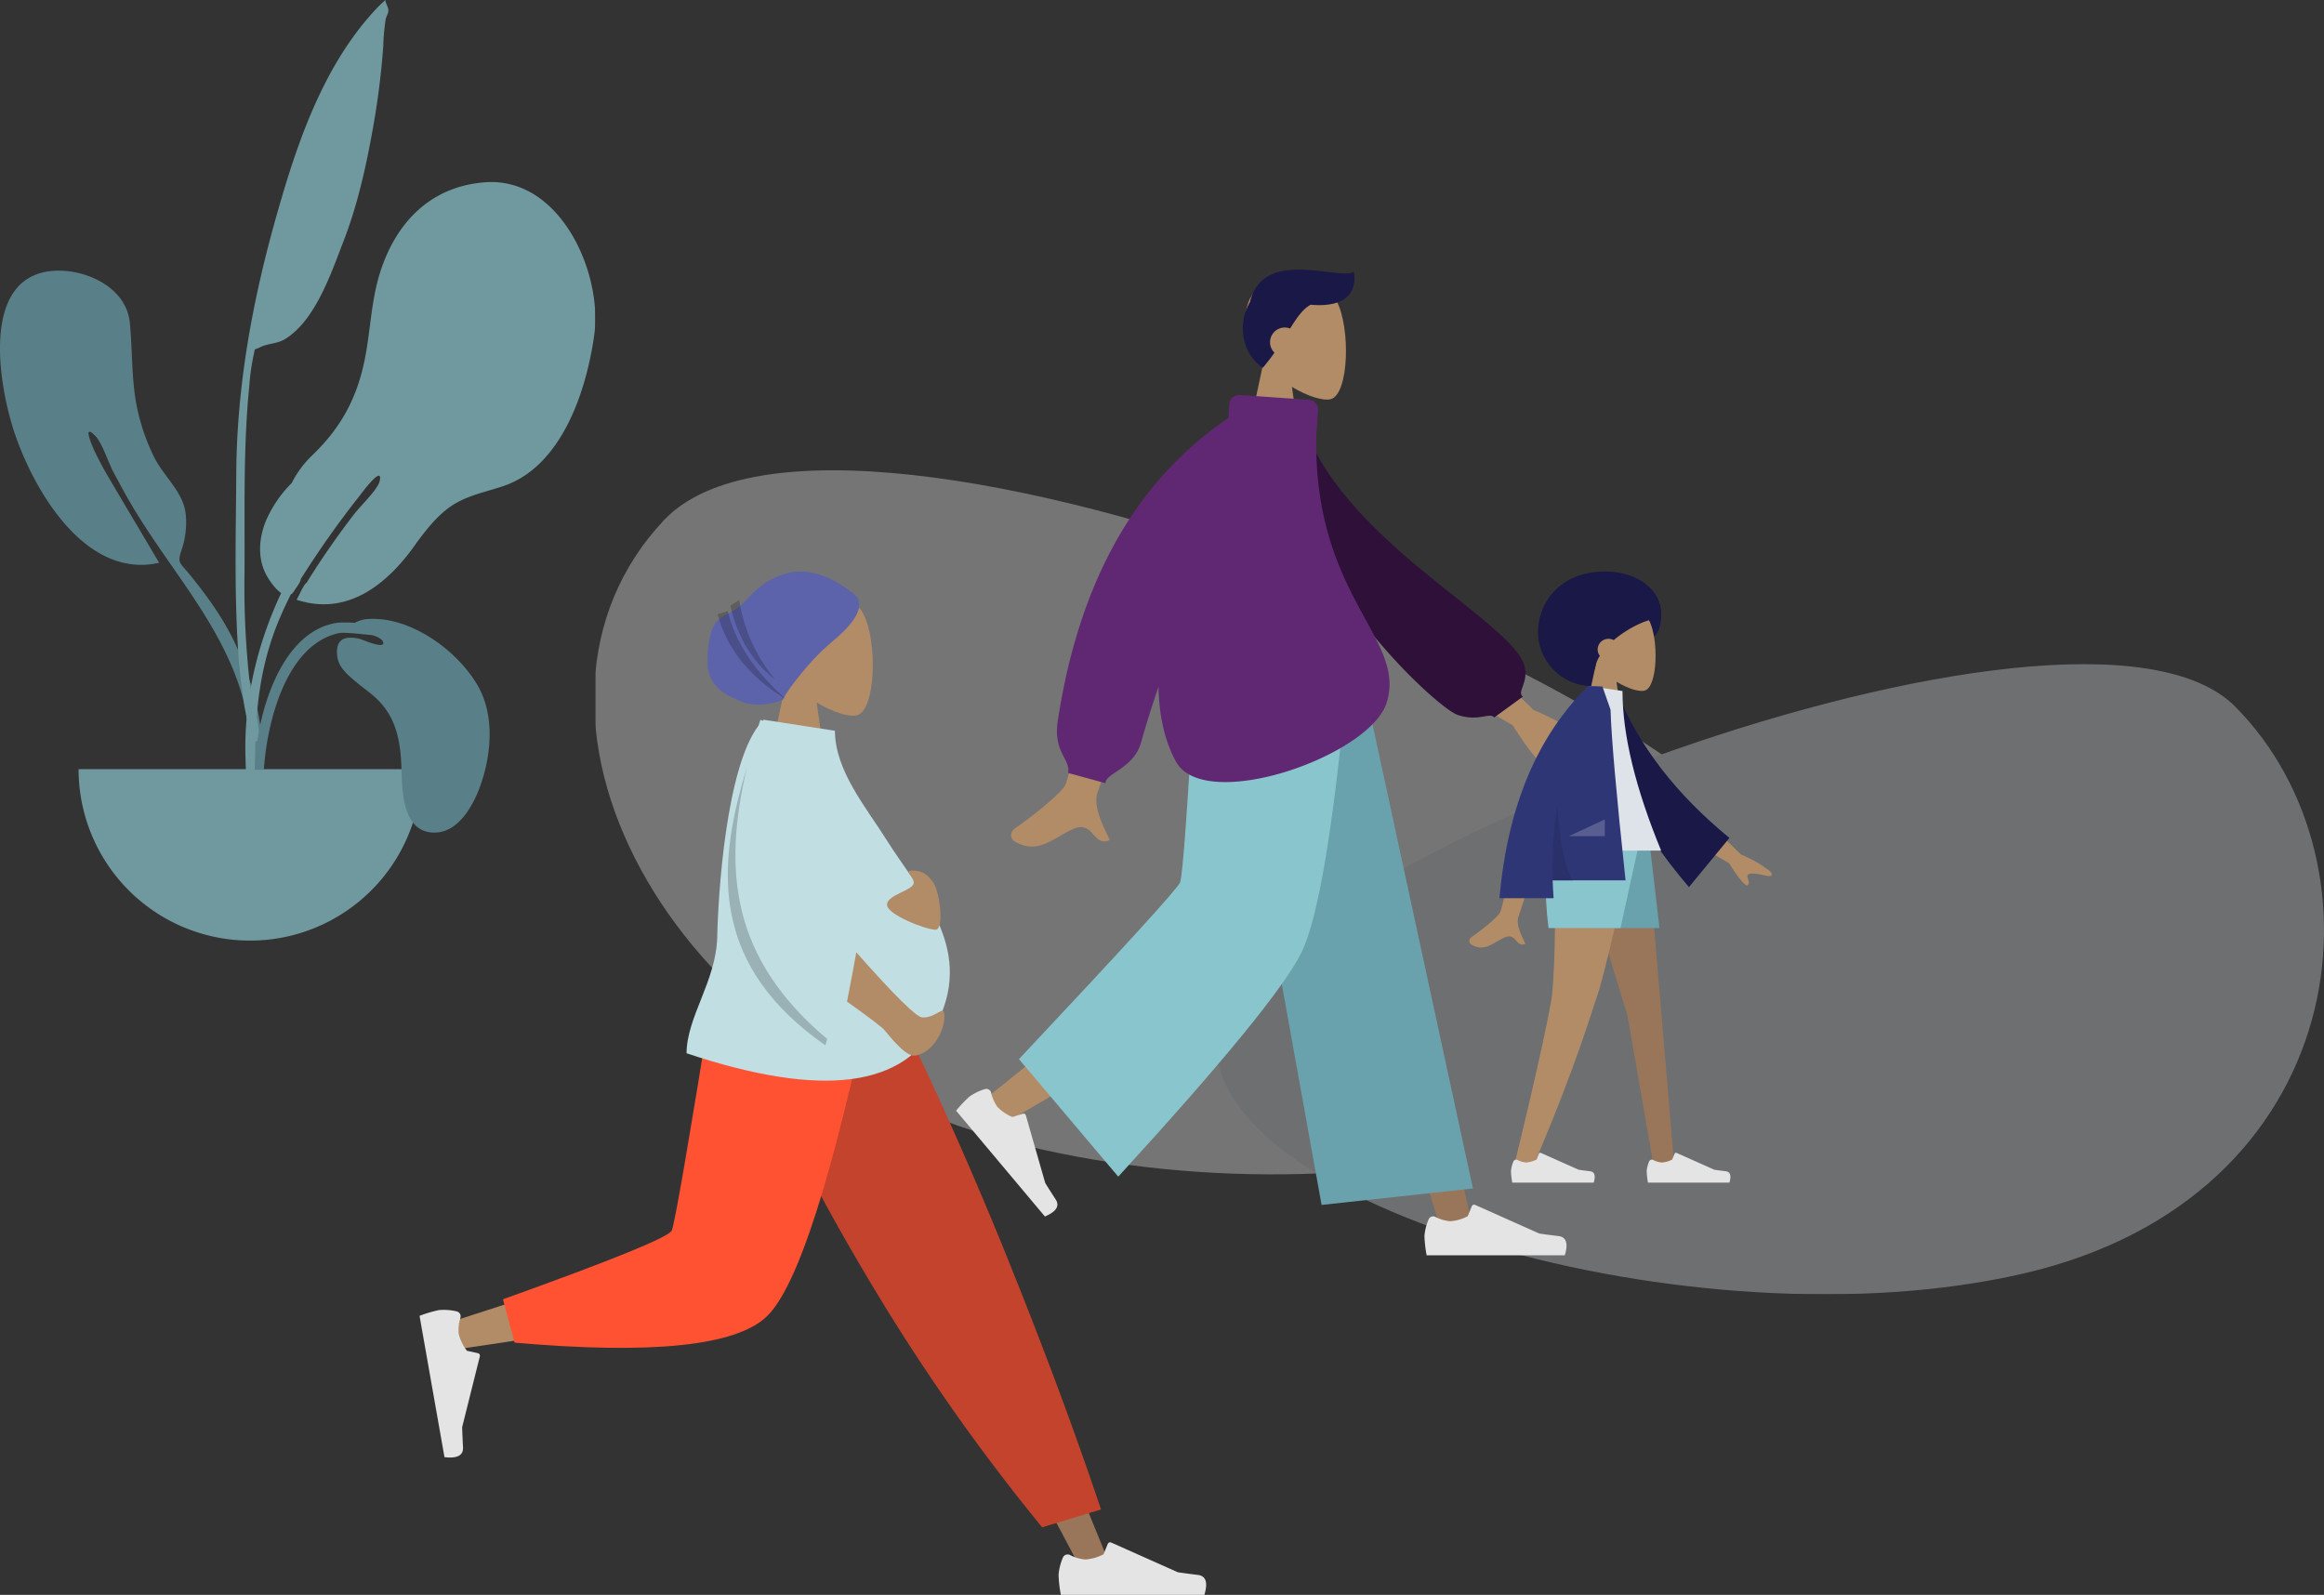 <svg xmlns="http://www.w3.org/2000/svg" xmlns:xlink="http://www.w3.org/1999/xlink" width="989.457" height="679.114" viewBox="0 0 989.457 679.114">
  <rect x="0" y="0" width="989.457" height="679.114" fill="#333333" stroke="none"/>
  <defs>
    <clipPath id="clip-path">
      <rect id="Rectangle_54" data-name="Rectangle 54" width="736" height="351" transform="translate(0.469 -0.145)" fill="none"/>
    </clipPath>
    <clipPath id="clip-path-4">
      <rect id="Rectangle_57" data-name="Rectangle 57" width="253.457" height="400.519" fill="none"/>
    </clipPath>
  </defs>
  <g id="Group_293" data-name="Group 293" transform="translate(112.457 -2529.886)">
    <g id="Group_241" data-name="Group 241" transform="translate(140.531 2730.145)">
      <g id="Group_240" data-name="Group 240" clip-path="url(#clip-path)">
        <g id="Group_239" data-name="Group 239">
          <g id="Group_238" data-name="Group 238" clip-path="url(#clip-path)">
            <g id="Group_237" data-name="Group 237" opacity="0.346">
              <g id="Group_236" data-name="Group 236">
                <g id="Group_235" data-name="Group 235" clip-path="url(#clip-path)">
                  <path id="Path_85" data-name="Path 85" d="M513.567,187.251c-7.49-83.694-409.326-245.23-483.925-165.958S26.759,249.34,183.093,287.437s337.963-16.492,330.474-100.186" transform="translate(0 0)" fill="#f2f2f2" fill-rule="evenodd"/>
                  <path id="Path_86" data-name="Path 86" d="M244.156,235.077c6.709-71.1,366.657-208.333,433.481-140.987s49.908,209-90.128,241.363S237.448,306.178,244.156,235.077" transform="translate(21.042 6.554)" fill="#dde3e9" fill-rule="evenodd"/>
                </g>
              </g>
            </g>
          </g>
        </g>
      </g>
    </g>
    <g id="humaaans_standing-5" data-name="humaaans/standing-5" transform="translate(242.044 2602.155)">
      <g id="humaaan-10" transform="translate(34 14)">
        <g id="Head_Front_Short-1" data-name="Head/Front/Short-1" transform="translate(84.439)">
          <g id="Head" transform="translate(56.316 32.33)">
            <path id="Path_81" data-name="Path 81" d="M8.617,35.97C3.811,30.329.559,23.416,1.1,15.67,2.668-6.648,33.736-1.739,39.78,9.526S45.1,49.363,37.294,51.377c-3.115.8-9.75-1.164-16.5-5.234l4.239,29.989H0Z" fill="#b28b67" fill-rule="evenodd"/>
          </g>
          <path id="Hair" d="M85.057,43.489c-3.4,1.9-5.814,5.46-8.724,10.13a6.258,6.258,0,0,0-6.66,10.3C68.225,65.965,66.6,68.1,64.743,70.3c-6.939-4.163-12.1-16.3-5.474-28.009,5.7-23.462,38-8.9,44.214-12.856C104.842,37.951,100.461,44.816,85.057,43.489Z" fill="#191847" fill-rule="evenodd"/>
        </g>
        <g id="Bottom_Standing_Baggy-Pants" data-name="Bottom/Standing/Baggy-Pants" transform="translate(0 199)">
          <path id="Leg" d="M139.748,0l51.187,129.556,34.331,109.528h13.557L186.338,0Z" fill="#997659" fill-rule="evenodd"/>
          <path id="Leg-2" data-name="Leg" d="M129.441,0c-.545,45.527-8.494,106.821-9.764,109.659q-1.27,2.838-87.685,72.178l9.337,9.992q101.961-59.45,106.68-67.38C152.727,116.52,168.088,43.555,180.421,0Z" fill="#b28b67" fill-rule="evenodd"/>
          <g id="Accessories_Shoe_Flat-Sneaker" data-name="Accessories/Shoe/Flat-Sneaker" transform="matrix(0.643, 0.766, -0.766, 0.643, 49.241, 159.333)">
            <path id="shoe" d="M2.793,26.492a22.393,22.393,0,0,0-1.75,6.991,52.33,52.33,0,0,0,.94,8.233H60.8q2.293-7.58-2.647-8.184T49.949,32.44L22.61,20.252a1.043,1.043,0,0,0-1.377.528l-.012.027L19.464,25.07A18.756,18.756,0,0,1,12.032,27.2a16.831,16.831,0,0,1-6.416-1.876h0A2.086,2.086,0,0,0,2.85,26.354Q2.819,26.422,2.793,26.492Z" fill="#e4e4e4" fill-rule="evenodd"/>
          </g>
          <g id="Accessories_Shoe_Flat-Sneaker-2" data-name="Accessories/Shoe/Flat-Sneaker" transform="translate(216.922 207.536)">
            <path id="shoe-2" data-name="shoe" d="M2.793,26.492a22.393,22.393,0,0,0-1.75,6.991,52.33,52.33,0,0,0,.94,8.233H60.8q2.293-7.58-2.647-8.184T49.949,32.44L22.61,20.252a1.043,1.043,0,0,0-1.377.528l-.012.027L19.464,25.07A18.756,18.756,0,0,1,12.032,27.2a16.831,16.831,0,0,1-6.416-1.876h0A2.086,2.086,0,0,0,2.85,26.354Q2.819,26.422,2.793,26.492Z" fill="#e4e4e4" fill-rule="evenodd"/>
          </g>
          <path id="Pant" d="M174.164,227.8l64.456-7L190.85,0h-57.73Z" fill="#69a1ac" fill-rule="evenodd"/>
          <path id="Pant-2" data-name="Pant" d="M45.324,165.717,87.6,215.76q66.8-72.955,77.886-95.206T185.426,0H120.432q-4.833,86.483-6.516,90.507T45.324,165.717Z" fill="#89c5cc" fill-rule="evenodd"/>
        </g>
        <g id="Body_Turtle-Neck" data-name="Body/Turtle-Neck" transform="translate(18 87)">
          <path id="Skin" d="M215.843,99.393l30.65,29.707a93.048,93.048,0,0,1,21.921,12.52c1.281,1.535,2.675,4.477-3.351,3.16s-12.426-2.431-13.558-.484,2.2,4.931.112,7.48q-2.093,2.549-14.081-16.213l-31.871-18.67ZM65.967,72.507l23.692.088q-27.067,87.128-28.736,91.238c-2.5,6.165,2.794,15.553,5.06,20.6-7.379,3.281-6.593-8.869-15.9-4.566-8.5,3.927-14.959,11.043-24.776,5.025-1.207-.74-2.529-3.526.666-5.7,7.961-5.423,19.433-14.915,20.983-18.04Q50.125,154.758,65.967,72.507Z" fill="#b28b67" fill-rule="evenodd"/>
          <path id="Clothes-Back" d="M132.865,10.472l9.181-2.4c19.194,50.281,97.705,78.83,104.023,97.7,2.317,6.921-2.491,10.942.342,12.864L235.067,128.5c-2.26-2.2-6.257,2.535-15.665.291S138.207,71.53,132.865,10.472Z" transform="translate(6.713 -16.28) rotate(5)" fill="#2e1038" fill-rule="evenodd"/>
          <path id="Clothes-Front" d="M153.9,12.574C152.8,81.136,192.693,98.619,183.81,126.115c-7.334,22.7-77.533,47.106-89.68,24.853-4.917-9.008-7.148-19.9-7.4-31.747q-4.657,13.649-7.366,23.5c-3.116,11.33-15.2,13.131-15.2,17.5l-15.915-4.365c1.079-5.93-6.423-8.817-4.412-22.065Q57.36,44.752,116.494,4.709l.42-5.922a4.172,4.172,0,0,1,4.45-3.869v0l29.453,2.043a4.172,4.172,0,0,1,3.872,4.451v0Z" fill="#602872" fill-rule="evenodd"/>
        </g>
      </g>
    </g>
    <g id="humaaans_standing-7" data-name="humaaans/standing-7" transform="translate(38.346 2738.522)">
      <g id="humaaan-2" transform="translate(28 9)">
        <g id="Head_Front_Turban-1" data-name="Head/Front/Turban-1" transform="translate(88.813)">
          <g id="Head-2" data-name="Head" transform="translate(58.494 33.58)">
            <path id="Path_82" data-name="Path 82" d="M8.95,37.361C3.958,31.5.58,24.321,1.145,16.276,2.771-6.906,35.041-1.806,41.318,9.894s5.531,41.378-2.581,43.469c-3.235.834-10.127-1.209-17.142-5.437L26,79.075H0Z" fill="#b28b67" fill-rule="evenodd"/>
          </g>
          <g id="Turban" transform="translate(33.58 24.914)">
            <path id="Path_83" data-name="Path 83" d="M64.534,14.023c-.228-1.414.223-2.108-5.461-6.09S44.212-.748,34.968,1.3c-12,2.653-16.76,10.566-21.386,14.413-4.17,3.468-8.354,3.872-10.834,8.176s-3.8,16.683-1.643,21.6c2.974,6.789,8.84,8.618,13.121,10.574,7.343,3.355,17.722-.188,17.974-.775,1.945-4.54,12.414-17.347,18.711-22.727C55.542,28.6,65.6,20.658,64.534,14.023Z" fill="#5c63ab"/>
            <path id="SHade" d="M13.494,13A70.48,70.48,0,0,0,28.85,46.82q-14.5-11.247-19.1-31.453Zm-4.83,4.7q4.8,19.865,24.916,37.542Q10.3,41.193,4.333,18.979Z" fill="rgba(0,0,0,0.2)" fill-rule="evenodd"/>
          </g>
        </g>
        <g id="Bottom_Standing_Jogging" data-name="Bottom/Standing/Jogging" transform="translate(0 202.588)">
          <path id="Leg-3" data-name="Leg" d="M140.819,0l80.49,134.566,60.345,113.764h13L193.544,0Z" fill="#997659" fill-rule="evenodd"/>
          <g id="Accessories_Shoe_Flat-Sneaker-3" data-name="Accessories/Shoe/Flat-Sneaker" transform="translate(270.806 215.562)">
            <path id="shoe-3" data-name="shoe" d="M2.9,27.516a23.259,23.259,0,0,0-1.818,7.262,54.353,54.353,0,0,0,.976,8.551h61.1q2.381-7.873-2.749-8.5t-8.525-1.134l-28.4-12.659a1.083,1.083,0,0,0-1.43.548l-.012.028-1.825,4.428a19.481,19.481,0,0,1-7.72,2.216,17.482,17.482,0,0,1-6.664-1.949h0A2.166,2.166,0,0,0,2.96,27.373Q2.928,27.443,2.9,27.516Z" fill="#e4e4e4" fill-rule="evenodd"/>
          </g>
          <path id="Pant-3" data-name="Pant" d="M264.895,230.112l25.066-7.583q-16.473-49.246-40.38-108.386T198.23,0h-70.8q30.511,69.577,64.692,126.44A855.814,855.814,0,0,0,264.895,230.112Z" fill="#c4432c" fill-rule="evenodd"/>
          <path id="Leg-4" data-name="Leg" d="M135.529,0c-7.6,47.287-22.249,107.7-23.632,109.567q-1.383,1.864-99.56,33.361l2.808,11.462Q132.221,137.5,138.524,128.179c6.3-9.319,37.77-82.94,49.957-128.179Z" fill="#b28b67" fill-rule="evenodd"/>
          <path id="Pant-4" data-name="Pant" d="M35.345,133.02l4.945,18.46q87.566,7.68,107.307-11.1T192.6,0H125.089q-16,99.576-17.893,103.756T35.345,133.02Z" fill="#ff5233" fill-rule="evenodd"/>
          <g id="Accessories_Shoe_Flat-Sneaker-4" data-name="Accessories/Shoe/Flat-Sneaker" transform="translate(42.137 130.518) rotate(80)">
            <path id="shoe-4" data-name="shoe" d="M2.9,27.516a23.259,23.259,0,0,0-1.818,7.262,54.353,54.353,0,0,0,.976,8.551h61.1q2.381-7.873-2.749-8.5t-8.525-1.134l-28.4-12.659a1.083,1.083,0,0,0-1.43.548l-.012.028-1.825,4.428a19.481,19.481,0,0,1-7.72,2.216,17.482,17.482,0,0,1-6.664-1.949h0A2.166,2.166,0,0,0,2.96,27.373Q2.928,27.443,2.9,27.516Z" fill="#e4e4e4" fill-rule="evenodd"/>
          </g>
        </g>
        <g id="Body_Pregnant" data-name="Body/Pregnant" transform="translate(23.828 88.835)">
          <path id="Shirt" d="M120.339,2.477q.379-1.235.77-2.477l.962.453Q122.3.22,122.525,0l30.32,4.688c0,17.051,13.567,33,22.149,46.73,13.341,21.337,37.081,44.988,21.86,76.688Q176.281,170.95,89.682,142.021c0-15.384,12.645-30.85,13.048-49.557C103.113,74.657,106.443,20.7,120.339,2.477Z" fill="#c1dee2" fill-rule="evenodd"/>
          <path id="Skin-2" data-name="Skin" d="M158,120.007q3.041-15.7,3.946-20.958,24.229,27.38,28,27.7c4.721.4,8.21-3.789,9.2-2.612,1.642,4.875-3,17.076-11.859,18.85-4.233.847-10.783-7.881-13.481-10.974Q172.214,130.187,158,120.007Zm27.9-55.791c4.187,0,6.436,1.731,8.912,5.224s4.819,19.964.844,19.964-20.629-6.367-20.629-10.648,11.364-6.094,11.364-9.316S181.717,64.216,185.9,64.216Z" fill="#b28b67" fill-rule="evenodd"/>
          <path id="Shade-2" data-name="Shade" d="M149.549,135.931l-.761,2.721C101.347,105.5,101.325,65.315,115.434,20.276,104.8,64.615,109.132,102.011,149.549,135.931Z" fill="rgba(0,0,0,0.2)" fill-rule="evenodd"/>
        </g>
      </g>
    </g>
    <g id="humaaans_standing-12" data-name="humaaans/standing-12" transform="translate(413.963 2732.034)">
      <g id="A-Human_Standing" data-name="A-Human/Standing" transform="translate(99.163 41.204)">
        <g id="Head_Front_Afro" data-name="Head/Front/Afro" transform="translate(29.198 0)">
          <path id="Hair-Back" d="M53.28,61.807c8.621,0,11.756-10.321,16.653-15.984,3.5-4.052,9.485-2.844,11.255-8.517C85.64,23.04,73.725,13,58.183,13S32.16,21.806,29.9,35.043A23.166,23.166,0,0,0,53.28,61.807Z" transform="translate(-29.581 -13)" fill="#191847" fill-rule="evenodd"/>
          <g id="Head-3" data-name="Head" transform="translate(18.419 13.577)">
            <path id="Path_84" data-name="Path 84" d="M6.232,26.015C2.756,21.936.4,16.936.8,11.333,1.93-4.809,24.4-1.258,28.771,6.89s3.852,28.813-1.8,30.269c-2.253.581-7.052-.842-11.936-3.786L18.1,55.062H0Z" transform="translate(0 0)" fill="#b28b67" fill-rule="evenodd"/>
          </g>
          <path id="Hair-2" data-name="Hair" d="M66.546,45.065a4.719,4.719,0,0,0-2.212-.546,4.586,4.586,0,0,0-4.644,4.526,4.431,4.431,0,0,0,.931,2.718,14.5,14.5,0,0,0-2.1,5.678c-3.814,0-17.733-14.431-3.867-28.008s33.9,5.8,27.883,6.935C79.078,37.019,72.105,40.324,66.546,45.065Z" transform="translate(-34.264 -15.857)" fill="#191847" fill-rule="evenodd"/>
        </g>
        <g id="Bottom_Standing_Shorts" data-name="Bottom/Standing/Shorts" transform="translate(17.725 113.302)">
          <path id="Leg-5" data-name="Leg" d="M128,0l23.13,75.616,11.2,64.307h8.785L159.28,0Z" transform="translate(-101.57 0)" fill="#997659" fill-rule="evenodd"/>
          <path id="Leg-6" data-name="Leg" d="M103.758,0c1.571,41.517-.278,62.933-.629,66.7s-5.166,28.23-16.565,74.484l9.361-3.215c18.014-42.422,24.152-64.47,26.219-70.04S129.7,39.719,138.606,0Z" transform="translate(-85.603)" fill="#b28b67" fill-rule="evenodd"/>
          <g id="Accessories_Shoe_Flat-Sneaker-5" data-name="Accessories/Shoe/Flat-Sneaker" transform="translate(0 134.197)">
            <path id="shoe-5" data-name="shoe" d="M2.031,23.063A13.2,13.2,0,0,0,1,27.183a30.841,30.841,0,0,0,.554,4.852H36.221q1.351-4.467-1.56-4.824t-4.837-.643L13.711,19.385a.615.615,0,0,0-.812.311l-.007.016-1.036,2.512a11.054,11.054,0,0,1-4.38,1.258,9.92,9.92,0,0,1-3.781-1.106h0a1.229,1.229,0,0,0-1.63.605Q2.047,23.022,2.031,23.063Z" transform="translate(-1 -19.332)" fill="#e4e4e4" fill-rule="evenodd"/>
          </g>
          <g id="Accessories_Shoe_Flat-Sneaker-6" data-name="Accessories/Shoe/Flat-Sneaker" transform="translate(57.777 134.197)">
            <path id="shoe-6" data-name="shoe" d="M2.031,23.063A13.2,13.2,0,0,0,1,27.183a30.841,30.841,0,0,0,.554,4.852H36.221q1.351-4.467-1.56-4.824t-4.837-.643L13.711,19.385a.615.615,0,0,0-.812.311l-.007.016-1.036,2.512a11.054,11.054,0,0,1-4.38,1.258,9.92,9.92,0,0,1-3.781-1.106h0a1.229,1.229,0,0,0-1.63.605Q2.047,23.022,2.031,23.063Z" transform="translate(-1 -19.332)" fill="#e4e4e4" fill-rule="evenodd"/>
          </g>
          <path id="Bottom" d="M123,0l9.834,38.526h30.038L158.393,0Z" transform="translate(-99.643)" fill="#69a1ac" fill-rule="evenodd"/>
          <path id="Bottom-2" data-name="Bottom" d="M112.122,0q-4.854,14.549-1.844,38.526H140.93L149.359,0Z" transform="translate(-94.297 0)" fill="#89c5cc" fill-rule="evenodd"/>
        </g>
        <g id="Body_Jacket" data-name="Body/Jacket" transform="translate(0 48.764)">
          <path id="Skin-3" data-name="Skin" d="M132.433,89.123l17.412,16.986a52.775,52.775,0,0,1,12.453,7.158c.728.878,1.52,2.56-1.9,1.807s-7.059-1.39-7.7-.277,1.253,2.82.063,4.277q-1.189,1.457-8-9.27L126.65,99.129Zm-77.283,2.4,12.844.051q-11.9,38.4-12.844,40.753c-1.422,3.525,1.587,8.893,2.874,11.778-4.192,1.876-3.745-5.071-9.033-2.611-4.827,2.246-8.5,6.314-14.075,2.873-.686-.423-1.437-2.016.378-3.261,4.522-3.1,11.039-8.528,11.92-10.315Q49.016,127.133,55.15,91.518Z" transform="translate(-34.163 -34.344)" fill="#b28b67" fill-rule="evenodd"/>
          <path id="Coat-Back" d="M0,1.371,5.215,0Q21.877,32.961,58.391,57.9L43.051,80.251C18.021,55.739,1.63,29.625,0,1.371Z" transform="translate(57.608 1.911) rotate(5)" fill="#191847" fill-rule="evenodd"/>
          <path id="Shirt-2" data-name="Shirt" d="M90,70.07h47.328q-16.447-39.99-16.447-67.942L106.6,0C95.384,18.045,92.216,40.262,90,70.07Z" transform="translate(-55.68 0)" fill="#dde3e9" fill-rule="evenodd"/>
          <path id="Coat-Front" d="M92.814.01,92.82,0h.932q1.673.058,5.1.208l3.45,9.858q.547,18.03,6.393,72.669H77.666q.122,3.774.4,7.618H55Q60.176,31.959,92.8,0l.011.01Z" transform="translate(-42.192 0)" fill="#2f3676" fill-rule="evenodd"/>
          <path id="Shade-3" data-name="Shade" d="M93.866,82.233q1.324,23.524,6.632,32.433H91.825a162.168,162.168,0,0,1,2.041-32.433Z" transform="translate(-56.344 -31.689)" fill="rgba(0,0,0,0.1)" fill-rule="evenodd"/>
          <path id="Light" d="M103.111,99.541l15.3-7.112v7.112Z" transform="translate(-60.732 -35.618)" fill="rgba(255,255,255,0.2)" fill-rule="evenodd"/>
        </g>
      </g>
    </g>
    <g id="Group_248" data-name="Group 248" transform="translate(-112.457 2529.886)">
      <g id="Group_247" data-name="Group 247" clip-path="url(#clip-path-4)">
        <g id="Group_246" data-name="Group 246">
          <g id="Group_245" data-name="Group 245" clip-path="url(#clip-path-4)">
            <g id="Group_244" data-name="Group 244" opacity="0.7">
              <g id="Group_243" data-name="Group 243">
                <g id="Group_242" data-name="Group 242" clip-path="url(#clip-path-4)">
                  <path id="Path_87" data-name="Path 87" d="M23.279,115.289c13.652-.708,30.537,7.261,31.993,22.1,1.058,10.782.731,21.534,2.368,32.3a87.187,87.187,0,0,0,7.855,24.7c3.632,7.538,11.165,13.953,13.125,22,1.248,5.131.549,12.348-1.173,17.366-2.094,6.1-.981,5.62,3.192,10.74,8.177,10.033,15.541,20.322,20.748,32.3,7.5,17.26,12.418,37.435,9.634,56.328-.354,2.4-.774,11.009-4.078,11.611-3.69.673-1.964-4.251-1.767-5.842,1.255-10.149,2.371-19.02.856-29.328C100.189,269.807,71.658,243.6,53.08,209.85c-1.021-1.741-3.177-5.886-4.676-8.62-2.367-4.317-4.746-12.532-7.95-15.734-6.034-6.03-.486,6.094.69,8.408,1.486,2.928,3.121,6.04,4.645,8.6,6.97,11.892,14.75,24.872,21.948,37.131C36.6,246.733,14.678,209.3,6.323,184.7-.561,164.424-8.8,117.024,23.279,115.289" fill="#69a1ac" fill-rule="evenodd"/>
                  <path id="Path_88" data-name="Path 88" d="M206.262,77.64c-22.823,1.811-37.474,16.871-44.295,37.934-3.676,11.352-4.1,23.013-6.14,34.678-3.073,17.551-9.685,30.851-22.607,43.355a43.654,43.654,0,0,0-9.048,12.1,51.531,51.531,0,0,0-10.446,14.929c-3.4,7.5-4.363,16.508-.437,23.989,1.056,2.011,3.689,6.049,6.418,7.883-10.218,21.76-15.835,45.592-15.2,69.393.383,14.368,1.084,28.742,1.9,43.092.221,3.853,1.475,10.216,3.36,3.754,1.725-5.911-.438-15.19-.638-21.365-.974-30.08-1.807-57.431,10.576-85.535,1.3-2.946,2.675-5.868,4.109-8.766.084-.049.162-.108.241-.165.055.042.105.087.159.128.092-.163.217-.357.364-.575a7.722,7.722,0,0,0,1.111-1.559c1.1-1.522,2.342-3.31,2.348-4.289,0-.007,0-.019,0-.027a405.1,405.1,0,0,1,25.414-35.929c-.067.084,9.728-13.252,8.213-5.877-.73,3.555-7.935,10.323-10.844,14.088a350.638,350.638,0,0,0-20.277,29.25c-.846.485-2.04,2.87-2.9,4.647-.476.9-.921,1.807-1.359,2.6,22.257,7.354,39.571-7.458,51.376-24.687.015-.02.027-.041.041-.061,3.592-4.761,7.273-9.488,11.87-13.251,7.671-6.279,15.886-7.387,24.93-10.477,24.663-8.427,35.15-40.391,38.48-64.108C256.731,116.031,238.351,75,206.262,77.64" fill="#89c5cc" fill-rule="evenodd"/>
                  <path id="Path_89" data-name="Path 89" d="M161.18,2.71c-23.425,24.379-34.741,58.193-43.7,89.981-10.008,35.5-16.619,71.556-16.873,108.47-.167,24.252-.825,48.657.59,72.882a257.647,257.647,0,0,0,2.724,25.732c.112.7,3.163,19.7,6.082,15.273,1.659-2.517-3.127-19.712-3.489-22.577a370.108,370.108,0,0,1-2.409-48.627c.164-26.75-.625-53.364,2.085-80.015a90.366,90.366,0,0,1,1.67-12.052c1-4.138-.274-2.332,2.995-3.97,3.176-1.593,7.1-1.366,10.4-3.364,13.071-7.927,19.759-28.288,24.963-41.648,5.953-15.278,9.571-31.569,12.461-47.647a335.88,335.88,0,0,0,4.5-35.518A92.412,92.412,0,0,1,164.2,8.208c.2-1,1.2-2.77,1.164-3.656-.077-1.874-1.207-2.977-1.3-4.552Q162.6,1.325,161.18,2.71" fill="#89c5cc" fill-rule="evenodd"/>
                  <path id="Path_90" data-name="Path 90" d="M33.457,327.519a73,73,0,0,0,146,0" fill="#89c5cc" fill-rule="evenodd"/>
                  <path id="Path_91" data-name="Path 91" d="M112.314,327.751h-3.857a129.218,129.218,0,0,1,1.43-14.456c3.094-18.3,12.77-45.185,33.99-48.156a54.748,54.748,0,0,1,7.151.075,12.911,12.911,0,0,1,5.456-1.611c18.067-1.332,38.244,13.244,46.959,28.412,7.025,12.23,5.842,28.289,1.5,41.281-2.905,8.7-9.247,21.1-19.823,21.222-13.232.151-13.87-16.2-14.126-25.763-.34-12.711-1.947-23.783-11.962-32.447-2.334-2.018-4.886-3.794-7.243-5.784-3.692-3.116-7.773-6.3-8.248-11.459-.657-7.111,3.357-8.39,9.485-7.069,1.045.225,11.568,4.947,10.01,1.214-.476-1.14-2.214-2.043-4.406-2.72-5.675-.617-12.442-1.333-14.388-.9-21,4.606-29.17,33.689-31.341,52.166-.234,1.995-.424,4-.589,6" fill="#69a1ac" fill-rule="evenodd"/>
                </g>
              </g>
            </g>
          </g>
        </g>
      </g>
    </g>
  </g>
</svg>
